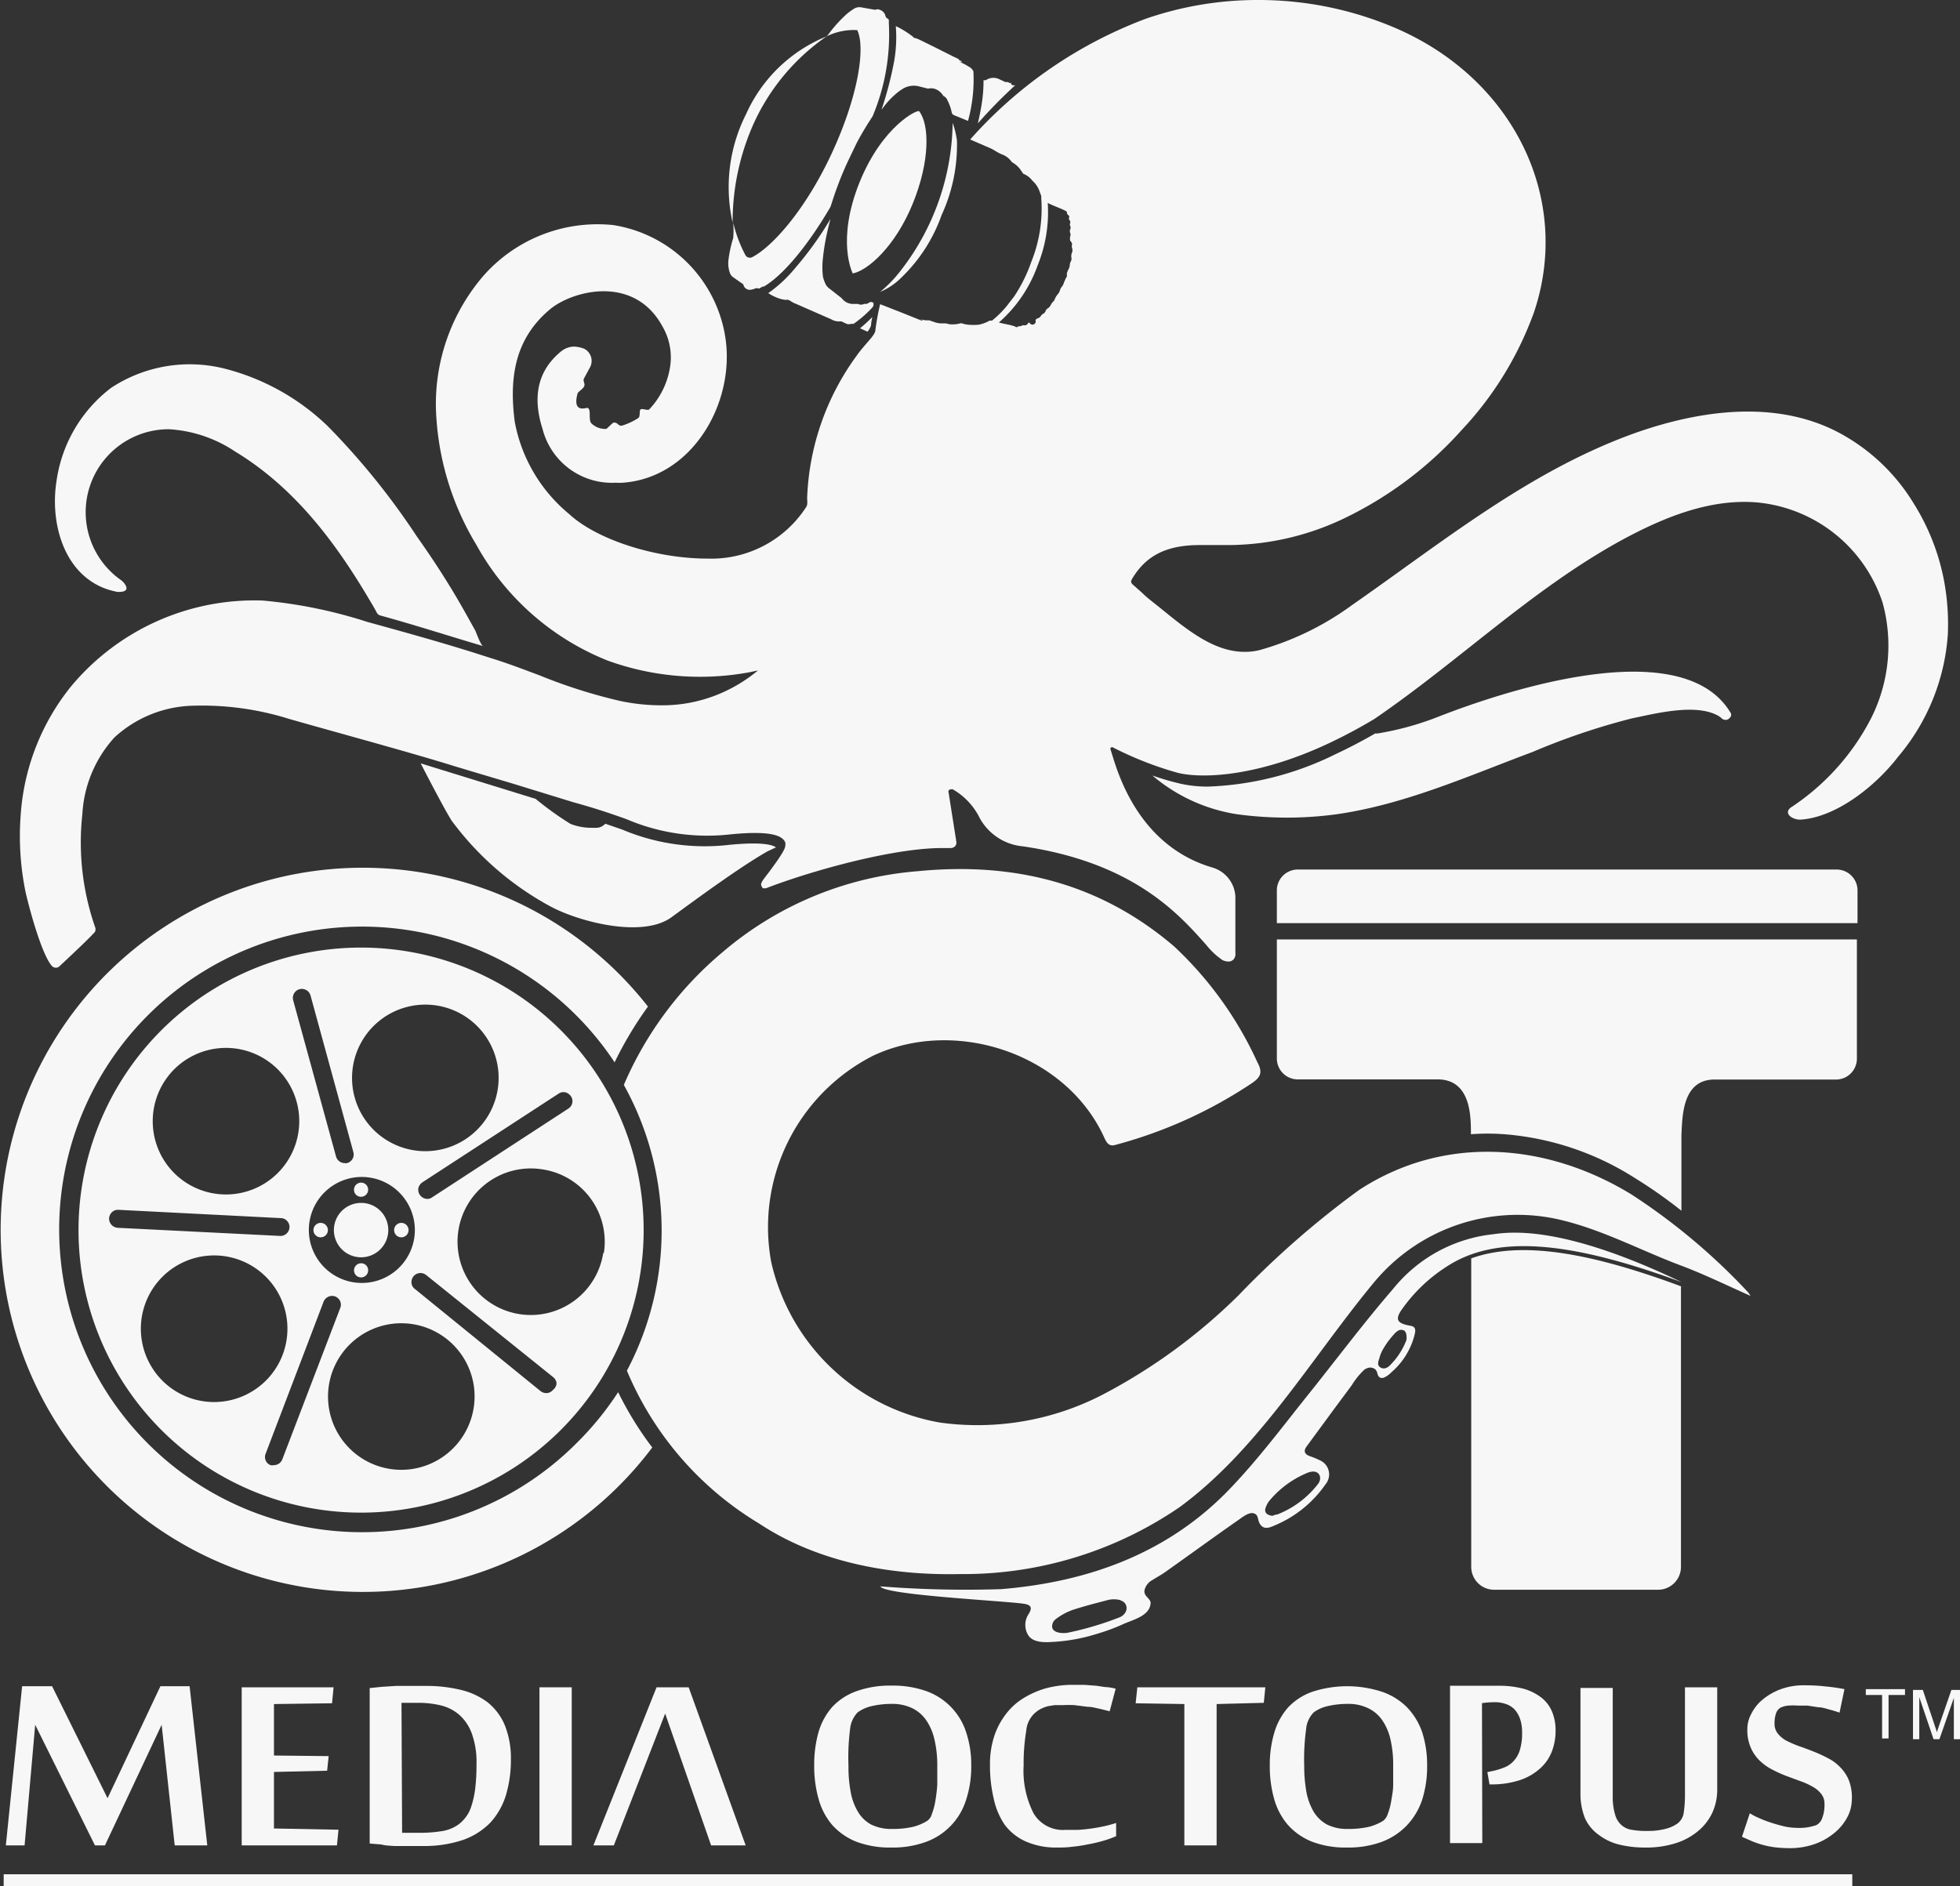 <svg xmlns="http://www.w3.org/2000/svg" viewBox="0 0 127.56 122.78"><rect x="0" y="0" width="127.56" height="122.78" fill="#333333" stroke="none"/><g id="Layer_2" data-name="Layer 2"><g id="Design"><path d="M83.1,68.9a1.36,1.36,0,0,0,1.37,1.36h9.09c2.19,0,2.17,2.45,2.17,3.57a14.42,14.42,0,0,1,2.18,0,18.47,18.47,0,0,1,8.52,2.87,30.39,30.39,0,0,1,3,2.11c0-3.81,0-4.68,0-4.92.06-1.24.06-3.62,2.15-3.62h7.91a1.36,1.36,0,0,0,1.36-1.36V61.15H83.1Z" style="fill:#f7f7f7"></path><path d="M119.53,56.6H84.47A1.36,1.36,0,0,0,83.1,58v2.09h37.79V58A1.36,1.36,0,0,0,119.53,56.6Z" style="fill:#f7f7f7"></path><path d="M37.46,94A19.71,19.71,0,1,1,40,69.15a24,24,0,0,1,2.17-3.63,23.57,23.57,0,1,0,.28,28.7,21.93,21.93,0,0,1-2.22-3.6A20,20,0,0,1,37.46,94Z" style="fill:#f7f7f7"></path><path d="M23.5,78.3a1.77,1.77,0,1,0,1.77,1.76A1.76,1.76,0,0,0,23.5,78.3Z" style="fill:#f7f7f7"></path><path d="M23.5,82.23a.46.46,0,1,0,.46.46A.45.45,0,0,0,23.5,82.23Z" style="fill:#f7f7f7"></path><path d="M23.5,77.9a.46.46,0,1,0-.46-.46A.45.45,0,0,0,23.5,77.9Z" style="fill:#f7f7f7"></path><path d="M26.13,79.6a.47.47,0,1,0,.46.47A.47.47,0,0,0,26.13,79.6Z" style="fill:#f7f7f7"></path><path d="M20.87,79.6a.47.47,0,1,0,.47.47A.47.47,0,0,0,20.87,79.6Z" style="fill:#f7f7f7"></path><path d="M23.5,61.68A18.39,18.39,0,1,0,41.89,80.07,18.39,18.39,0,0,0,23.5,61.68ZM23.43,68a4.77,4.77,0,1,1,2.08,6.41A4.77,4.77,0,0,1,23.43,68ZM27,80.06a3.45,3.45,0,1,1-3.45-3.45A3.46,3.46,0,0,1,27,80.06ZM19.49,64.39a.59.59,0,0,1,.72.41L23,75a.58.58,0,0,1-.42.71.39.39,0,0,1-.15,0,.59.59,0,0,1-.56-.43L19.08,65.11A.59.59,0,0,1,19.49,64.39Zm-8.16,5.22a4.77,4.77,0,1,1,0,6.74A4.78,4.78,0,0,1,11.33,69.61ZM7.1,79.3a.61.61,0,0,1,.19-.4.57.57,0,0,1,.43-.15l10.56.54a.55.55,0,0,1,.41.19.57.57,0,0,1,.15.42.59.59,0,0,1-.59.55h0L7.66,79.92A.6.6,0,0,1,7.1,79.3Zm2.59,9.36a4.77,4.77,0,1,1,6.41,2.08A4.76,4.76,0,0,1,9.69,88.66Zm8.37,6.66a.64.64,0,0,1-.24.05.52.52,0,0,1-.21,0,.54.54,0,0,1-.32-.31.56.56,0,0,1,0-.44l3.77-9.89a.6.6,0,0,1,.76-.34.61.61,0,0,1,.32.31.58.58,0,0,1,0,.45L18.37,95A.59.59,0,0,1,18.06,95.32Zm8.77.3a4.77,4.77,0,1,1,4-5.46A4.78,4.78,0,0,1,26.83,95.62ZM36,90.46a.6.6,0,0,1-.39.22h-.06a.62.62,0,0,1-.37-.13L27,83.9a.54.54,0,0,1-.22-.39.61.61,0,0,1,.13-.43.59.59,0,0,1,.82-.09h0L36,89.64a.58.58,0,0,1,.22.39A.56.56,0,0,1,36,90.46Zm3.26-8.9a4.77,4.77,0,1,1-4-5.45A4.76,4.76,0,0,1,39.3,81.56ZM36.79,71.1a.65.65,0,0,1,.37.26.57.57,0,0,1-.17.8l-8.87,5.78a.5.5,0,0,1-.31.1.6.6,0,0,1-.58-.71.65.65,0,0,1,.26-.37l8.86-5.77A.58.58,0,0,1,36.79,71.1Z" style="fill:#f7f7f7"></path><path d="M106.18,77.75c-5.53-3.38-12.18-3.91-17.73-.29a58.88,58.88,0,0,0-7.82,6.83,36.89,36.89,0,0,1-8.81,6.46A17.73,17.73,0,0,1,61.19,92.6a13.66,13.66,0,0,1-11-10.46,12.52,12.52,0,0,1,6.63-13.42c5.38-2.53,12.62-.13,15.08,5.4.15.31.31.51.67.41a29.79,29.79,0,0,0,8.87-4c.62-.41.75-.73.39-1.39a23.82,23.82,0,0,0-5.42-7.54C71.6,57.49,66,56.09,59.71,56.71A22.26,22.26,0,0,0,47,62a23.18,23.18,0,0,0-6.4,8.62,19.51,19.51,0,0,1,.2,18.6,21.11,21.11,0,0,0,8.59,9.94c3.83,2.54,8.58,3.4,13.11,3.3a24.88,24.88,0,0,0,14.29-4.37c5.14-3.78,8.59-9.73,12.61-14.59a12.14,12.14,0,0,1,11.93-4.15c2.81.62,5.35,2,8,3,1.53.57,3,1.29,4.59,2a1.76,1.76,0,0,0-.14-.22A40.59,40.59,0,0,0,106.18,77.75Z" style="fill:#f7f7f7"></path><path d="M109.43,83.74c-6.25-2.33-10.58-2.94-13.68-1.83,0,6.26,0,16.63,0,20.08a1.49,1.49,0,0,0,1.49,1.49h10.67a1.49,1.49,0,0,0,1.49-1.49c0-3.12,0-12.66,0-18.24Z" style="fill:#f7f7f7"></path><polygon points="66.22 22.97 66.22 22.97 66.22 22.97 66.22 22.97" style="fill:#f7f7f7"></polygon><path d="M66.07,5.55l-.1,0c-.07,0-.14,0-.17-.13s0,0-.06,0l-.15-.08-.16,0L65,5.14l0,0a.86.86,0,0,0-.84.08c-.06,0-.11,0-.15,0l0,0a9.61,9.61,0,0,1-.14,1.67c-.06.37-.14.75-.23,1.14A32.71,32.71,0,0,1,66.07,5.55Z" style="fill:#f7f7f7"></path><path d="M56.69,21.17c0-.18.05-.35.08-.53a10,10,0,0,1-.8.73l.49.22A1.19,1.19,0,0,0,56.69,21.17Z" style="fill:#f7f7f7"></path><path d="M55.5,17.8c1-.2,2.78-1.78,3.91-4.56s1.08-5.14.41-6c-.1-.13-2.37.94-3.86,4.58C54.39,15.68,55.5,17.8,55.5,17.8Z" style="fill:#f7f7f7"></path><path d="M57.37,7.14l.17-.22a5.28,5.28,0,0,1,1-1l.23-.15a1.38,1.38,0,0,1,1.07-.14l.56.14a.87.87,0,0,1,.39,0,1,1,0,0,1,.6.47.52.52,0,0,1,.23.2l.11.23a3.1,3.1,0,0,1,.21.65.26.26,0,0,0,.13.17l.93.38,0,0a10.12,10.12,0,0,0,.35-3.23.68.68,0,0,0-.2-.24l-.28-.17-.39-.2V4l.12.06c0-.1-.15-.13-.23-.18h.06l-.09-.06L62,3.66l-1.19-.6-1-.49a1.06,1.06,0,0,0-.3-.1.11.11,0,0,1-.07-.06,5.86,5.86,0,0,0-1.14-.71A9,9,0,0,1,58.19,4,23.52,23.52,0,0,1,57.37,7.14Z" style="fill:#f7f7f7"></path><path d="M56.66,19.65l-.25.13-.1,0h0l-.06,0a.47.47,0,0,1-.42,0,1,1,0,0,1-.21,0,.92.92,0,0,1-.84-.37l-.83-.65a.78.78,0,0,1-.26-.36,2.13,2.13,0,0,1-.13-.38,5,5,0,0,1,0-1.24,14.35,14.35,0,0,1,.28-1.68c.06-.29.14-.58.21-.85a22.27,22.27,0,0,1-2.3,3.2A8.85,8.85,0,0,1,50,19.08a2.69,2.69,0,0,0,.53.28,2,2,0,0,0,.6.16.39.39,0,0,1,.3.06,1.72,1.72,0,0,0,.38.2l2.28,1a1,1,0,0,0,.6.14l.07,0,.34.16a.48.48,0,0,0,.29,0l.16,0a7.28,7.28,0,0,0,1.21-1.05.32.32,0,0,0,.09-.17.94.94,0,0,1,0-.16Z" style="fill:#f7f7f7"></path><path d="M53.79,2.37a9.77,9.77,0,0,0-5.23,5.05,10.54,10.54,0,0,0-.88,7.07A15.66,15.66,0,0,1,49.07,8,13.88,13.88,0,0,1,53.79,2.37Z" style="fill:#f7f7f7"></path><path d="M54.13,13.22a23,23,0,0,1,1-2.61l.57-1.19c.21-.42.46-.85.78-1.37l.31-.48a13.7,13.7,0,0,0,1.06-6,.24.24,0,0,1,0-.09.43.43,0,0,1,0-.05.36.36,0,0,1,0-.1c0-.05-.06-.12-.1-.13s-.1-.08-.12-.15a.55.55,0,0,0-.37-.41.35.35,0,0,0-.3,0h0L56.11.49a.69.69,0,0,0-.58.11,4.13,4.13,0,0,0-.42.31,8.83,8.83,0,0,0-1.22,1.36l-.1.1a4,4,0,0,1,2-.41c.55,1.12.08,4.38-1.79,8.3-1.73,3.61-3.83,5.86-5.05,6.48a.33.33,0,0,1-.44-.14,8.71,8.71,0,0,1-.79-2.11,6.17,6.17,0,0,1,0,1A8,8,0,0,0,47.4,17a1.9,1.9,0,0,0,.09.73.61.61,0,0,0,.19.29h0l.71.5a.07.07,0,0,0,0,.05.43.43,0,0,0,.52.28,1.13,1.13,0,0,0,.28-.09s.08,0,.11,0,.09.05.15,0l.17-.1a.09.09,0,0,1,.08,0c1.22-.7,2.83-2.6,4.34-5.18C54.06,13.43,54.1,13.32,54.13,13.22Z" style="fill:#f7f7f7"></path><path d="M6.82,38.3a5.32,5.32,0,0,0,.83.23c.2,0,.46,0,.56-.15s-.13-.48-.35-.63A5.4,5.4,0,0,1,11,27.94a8.63,8.63,0,0,1,4.3,1.45c3.8,2.3,6.47,5.81,8.7,9.58.19.31.37.62.54.94a.37.37,0,0,0,.2.15c2.26.62,4.48,1.34,6.72,2-.15,0-.44-.81-.52-1l-.59-1.06c-.35-.62-.7-1.23-1.07-1.83-.68-1.11-1.4-2.19-2.15-3.25a47.38,47.38,0,0,0-5.7-7.08,1.59,1.59,0,0,1-.13-.13A15,15,0,0,0,14.64,24a9.3,9.3,0,0,0-7.4,1.24A9.23,9.23,0,0,0,3.68,31.3C3.25,34,4.12,37.27,6.82,38.3Z" style="fill:#f7f7f7"></path><path d="M93.54,46.68a19.3,19.3,0,0,1-3.93,1.07.19.19,0,0,0-.12,0c-.82.47-1.69.93-2.59,1.35a20.23,20.23,0,0,1-8.26,2.1,7.94,7.94,0,0,1-1.78-.18A18,18,0,0,1,75,50.48,11.12,11.12,0,0,0,80.5,53,24.06,24.06,0,0,0,87,53c4.45-.64,8.58-2.5,12.76-4.06a44.49,44.49,0,0,1,6.45-2.18c1.53-.31,4.16-1,5.63-.16a1.16,1.16,0,0,1,.21.16.39.39,0,0,0,.25.1.35.35,0,0,0,.28-.14.27.27,0,0,0,.07-.29C109.2,40.57,95.47,45.93,93.54,46.68Z" style="fill:#f7f7f7"></path><path d="M50.5,55.16c-.19-.15-.84-.39-3.11-.16a13.79,13.79,0,0,1-6.89-1l-1.1-.38s0,0,0,0c-.36.33-.56.26-1.06.26a3.73,3.73,0,0,1-1.21-.25A20.68,20.68,0,0,1,34.86,52l-7.48-2.31s1.37,2.68,2,3.71A19.54,19.54,0,0,0,35.82,59c1.86,1,6,2.09,7.89.7,2.06-1.51,4.53-3.31,6.25-4.29Z" style="fill:#f7f7f7"></path><path d="M126.54,37.9a14.56,14.56,0,0,0-2-5.14,12.65,12.65,0,0,0-5.08-4.71c-4-2-8.78-1.36-13,.12C99.58,30.62,93.92,35.26,88,39.38a18.73,18.73,0,0,1-6,2.93,4,4,0,0,1-1,.12c-2,0-3.75-1.44-5.47-2.84l-.64-.51a7.31,7.31,0,0,1-.59-.52l-.52-.46c-.19-.16-.22-.24-.06-.49.91-1.48,2.25-2.13,4.35-2.13l.82,0q.54,0,1.08,0a17.6,17.6,0,0,0,7.28-1.63A24.44,24.44,0,0,0,95.12,28a22.18,22.18,0,0,0,4.71-7.66C102.31,13,98.56,5.2,90.9,1.86a22.6,22.6,0,0,0-9-1.86,22.28,22.28,0,0,0-7.33,1.22A28.79,28.79,0,0,0,63.14,9.08l1.34.58a2.69,2.69,0,0,1,.29.16,3.23,3.23,0,0,0,.41.22,1.31,1.31,0,0,1,.65.48l.08.07a1.5,1.5,0,0,1,.52.48l.13.19a.14.14,0,0,0,.08.07,1.28,1.28,0,0,1,.49.36l.11.12a1.59,1.59,0,0,1,.37.53c.06.14.11.29.16.43l0,.07,0,0a.49.49,0,0,0,0,.11,9.26,9.26,0,0,1-.65,4.09A9.89,9.89,0,0,1,66,19.3l-.44.57a6.41,6.41,0,0,1-1,1l-.06,0-.09,0a2.52,2.52,0,0,1-.68.26,3.19,3.19,0,0,1-.76,0,1.55,1.55,0,0,1-.36-.08.24.24,0,0,0-.12,0,1.88,1.88,0,0,1-.63.06c-.11,0-.21-.05-.31-.06l-.29,0a1.43,1.43,0,0,1-.49-.1l-.3-.1h0A1.33,1.33,0,0,1,60,20.8l-.17-.06a1.92,1.92,0,0,1,.25.12l-.12,0-1.4-.56-1.28-.5a16.38,16.38,0,0,0-.31,1.7c0,.32-.7.91-1.23,1.67a16.71,16.71,0,0,0-3.21,9.24c0,.21.05.42-.06.59a7.35,7.35,0,0,1-6.44,3.36c-3.3,0-7.16-1.2-9-2.91a10.18,10.18,0,0,1-3.53-6c-.37-2.85,0-5.36,2.24-7.27,1.42-1.24,5.5-2.37,7.37,1.06A4,4,0,0,1,43.59,24a5.15,5.15,0,0,1-1.34,2.65c-.09.09-.46-.08-.56,0s0,.48-.16.57a4.28,4.28,0,0,1-1,.47c-.28.11-.31-.22-.59-.18-.08,0-.43.41-.5.41a1.31,1.31,0,0,1-.95-.36c-.24-.25.06-1.1-.35-1s-.8,0-.56-.91c0-.14.36-.31.44-.51s-.12-.33,0-.53l.35-.65a.89.89,0,0,0-.33-1.25,1.91,1.91,0,0,0-.7-.15,1.4,1.4,0,0,0-.88.36c-1.44,1.21-1.83,2.88-1.15,5a4.66,4.66,0,0,0,4.77,3.5,3.7,3.7,0,0,0,.47,0c4.54-.34,7.33-5.25,6.65-9.5a8.76,8.76,0,0,0-7.29-7.27,9.9,9.9,0,0,0-8.42,3.27,12.8,12.8,0,0,0-3.12,8.65A18.26,18.26,0,0,0,31,35.46,16.92,16.92,0,0,0,39.55,43a17.68,17.68,0,0,0,9.22.76l.56-.12A9.79,9.79,0,0,1,47.19,45a9.6,9.6,0,0,1-4.17.91,12.92,12.92,0,0,1-2.69-.29,34.38,34.38,0,0,1-5.24-1.67c-1-.37-2-.76-3.07-1.09l-1.19-.38c-2.29-.72-4.61-1.36-6.93-2a31.08,31.08,0,0,0-6.81-1.39A15.53,15.53,0,0,0,4.64,44.66,14.91,14.91,0,0,0,1.35,53,18.19,18.19,0,0,0,1.65,58c.13.62,1,4.06,1.73,4.88a.35.35,0,0,0,.51,0c.72-.68,1.79-1.67,2.29-2.22a.41.41,0,0,0,0-.34A16.78,16.78,0,0,1,5.36,53a8.06,8.06,0,0,1,2.09-5,7.81,7.81,0,0,1,5-2.06,19,19,0,0,1,6.35.85c3,.86,8,2.21,10.9,3.12L33.35,51l4,1.23c1.36.37,2.44.74,3.42,1.09a13.38,13.38,0,0,0,6.68,1c2.92-.3,3.48.14,3.65.5a.52.52,0,0,1,0,.27l0,0c0,.26-.77,1.3-1.07,1.7-.47.61-.55.72-.47.89l.08.14h.21l0,0c2.78-1.08,8.18-2.62,11.48-2.62l.56,0a.4.4,0,0,0,.27-.12.34.34,0,0,0,.08-.29l-.5-3.18a.22.22,0,0,1,0-.16.2.2,0,0,1,.16-.07.2.2,0,0,1,.11,0,4.4,4.4,0,0,1,1.67,1.71,3.57,3.57,0,0,0,2.89,2c7.24,1.06,10.19,4.46,11.93,6.41a4.82,4.82,0,0,0,1.07,1,1,1,0,0,0,.37.09.45.45,0,0,0,.34-.14.53.53,0,0,0,.12-.43V58.35a2.08,2.08,0,0,0-1.46-1.87c-5.14-1.49-6.34-6.75-6.66-7.68a.11.11,0,0,1,0-.11.14.14,0,0,1,.11-.06v0a22.57,22.57,0,0,0,4.28,1.68c1.73.41,5.32.17,9.73-1.89a32.62,32.62,0,0,0,3.06-1.63h0C95,43,99.69,38.37,105.52,35.17c2.71-1.47,5.7-2.71,8.78-2.47a9.53,9.53,0,0,1,8.22,6.52,10.51,10.51,0,0,1-.76,7.56,15.36,15.36,0,0,1-5.13,5.73.67.67,0,0,0-.23.21c-.19.37.39.66.81.63,2.37-.17,4.93-2.27,6.32-4.09a13.75,13.75,0,0,0,3.24-8A15.52,15.52,0,0,0,126.54,37.9Zm-56.76-22a.35.35,0,0,0,0,.27.42.42,0,0,1,0,.24.66.66,0,0,0-.06.31.49.49,0,0,1,0,.24.65.65,0,0,0-.1.34.9.9,0,0,1-.08.23,1.08,1.08,0,0,0-.11.28.65.65,0,0,1,0,.2l-.07.11-.12.28a.71.71,0,0,1-.13.26.6.6,0,0,0-.13.25.74.74,0,0,1-.16.27,1,1,0,0,0-.14.22l-.09.19s0,0,0,0a.86.86,0,0,0-.22.29.46.46,0,0,1-.18.19.44.44,0,0,0-.14.16c0,.06-.07.12-.11.17a.05.05,0,0,1,0,0,.42.42,0,0,0-.2.17.35.35,0,0,1-.2.15.23.23,0,0,0-.15.12A.21.21,0,0,1,67,21a.11.11,0,0,0-.11.07.23.23,0,0,1-.25.1s-.07,0-.08,0-.12.07-.21.07l-.1,0c0,.08-.12.07-.22,0-.42-.14-.7-.14-1.12-.28L65,21a8.93,8.93,0,0,0,2.53-3.72,9.25,9.25,0,0,0,.66-4.07c.41.21.7.29,1.11.49h0c.14.07.15.1.14.21l.13.14a.11.11,0,0,1,0,.13s0,.08,0,.11a.22.22,0,0,1,.08.23.2.2,0,0,0,0,.18.27.27,0,0,1,0,.23.31.31,0,0,0,0,.23.31.31,0,0,1,0,.23.66.66,0,0,0,0,.28A.42.42,0,0,1,69.78,15.92Z" style="fill:#f7f7f7"></path><path d="M57.28,19a4.29,4.29,0,0,0,1.35-.9A10.47,10.47,0,0,0,61.28,14a10.91,10.91,0,0,0,1-4.85A5.54,5.54,0,0,0,62,8a16,16,0,0,1-3.37,9.6A8.34,8.34,0,0,1,57.28,19Z" style="fill:#f7f7f7"></path><polygon points="72.28 23.11 72.28 23.11 72.28 23.11 72.28 23.11" style="fill:#f7f7f7"></polygon><rect x="0.24" y="122" width="120.31" height="0.78" style="fill:#f7f7f7"></rect><polygon points="2.29 112.27 6.18 120.12 6.83 120.12 10.52 112.27 11.37 120.12 13.49 120.12 12.34 109.76 10.44 109.76 7 117.05 3.39 109.76 1.44 109.76 0.38 120.12 1.6 120.12 2.29 112.27" style="fill:#f7f7f7"></polygon><polygon points="22.03 119.1 17.83 119.02 17.83 115.34 21.29 115.26 21.39 114.31 17.83 114.27 17.83 110.92 21.61 110.87 21.71 109.83 15.73 109.83 15.73 120.12 21.93 120.12 22.03 119.1" style="fill:#f7f7f7"></polygon><path d="M25.66,120.16l.94,0,.91,0a7.89,7.89,0,0,0,2.64-.4,4.63,4.63,0,0,0,1.78-1.14,4.69,4.69,0,0,0,1-1.78,8,8,0,0,0,.32-2.32,5.73,5.73,0,0,0-.4-2.23,3.78,3.78,0,0,0-1.15-1.51A4.73,4.73,0,0,0,30,110a9.55,9.55,0,0,0-2.29-.26h-.94l-1,0-.93.06-.78.08V120l.75.06C25.06,120.13,25.35,120.14,25.66,120.16Zm.47-9.32.23,0,.28,0,.31,0h.28a6.3,6.3,0,0,1,1.47.17,2.87,2.87,0,0,1,1.2.62,3,3,0,0,1,.81,1.22,5.42,5.42,0,0,1,.3,2,12.43,12.43,0,0,1-.09,1.63,6.15,6.15,0,0,1-.25,1.11,2.24,2.24,0,0,1-.37.71,2.39,2.39,0,0,1-.45.45,2.49,2.49,0,0,1-1.08.44,8.82,8.82,0,0,1-1.57.11H27l-.3,0-.29,0-.24,0Z" style="fill:#f7f7f7"></path><rect x="35.11" y="109.83" width="2.1" height="10.29" style="fill:#f7f7f7"></rect><path d="M54.17,118.8a4.19,4.19,0,0,0,1.56,1.08,6.16,6.16,0,0,0,2.27.38,6.28,6.28,0,0,0,2.27-.37,4.25,4.25,0,0,0,2.61-2.75,6.89,6.89,0,0,0,.33-2.21,6.68,6.68,0,0,0-.33-2.17,4.21,4.21,0,0,0-2.59-2.68,6.51,6.51,0,0,0-2.27-.36,6.44,6.44,0,0,0-2.27.36,4,4,0,0,0-1.56,1,4.3,4.3,0,0,0-.91,1.64,7.65,7.65,0,0,0-.29,2.17,7.81,7.81,0,0,0,.28,2.19A4.39,4.39,0,0,0,54.17,118.8Zm1.15-6.21a1.83,1.83,0,0,1,.5-1.13,2.51,2.51,0,0,1,.93-.41,5.68,5.68,0,0,1,1.27-.14,3,3,0,0,1,1.35.28,2.36,2.36,0,0,1,.92.8,3.6,3.6,0,0,1,.53,1.26,7.24,7.24,0,0,1,.18,1.69c0,.42,0,.84,0,1.23a10,10,0,0,1-.13,1.08,4.16,4.16,0,0,1-.22.82.8.8,0,0,1-.3.45,3.27,3.27,0,0,1-.92.39,5.8,5.8,0,0,1-1.38.14,2.94,2.94,0,0,1-1.36-.29,2.24,2.24,0,0,1-.86-.84,3.77,3.77,0,0,1-.47-1.3,8.64,8.64,0,0,1-.14-1.68A14.46,14.46,0,0,1,55.32,112.59Z" style="fill:#f7f7f7"></path><path d="M65.39,118.78a3.48,3.48,0,0,0,1.38,1.09,4.87,4.87,0,0,0,2,.39c.31,0,.63,0,1-.05a8.62,8.62,0,0,0,1-.15,9.61,9.61,0,0,0,1-.23,6.83,6.83,0,0,0,.87-.31v-.86a7.81,7.81,0,0,1-.77.21c-.27.06-.55.11-.83.15s-.57.07-.86.09l-.83,0a2.22,2.22,0,0,1-2.08-1.07,6.11,6.11,0,0,1-.65-3.13,12.82,12.82,0,0,1,.17-2.25,1.73,1.73,0,0,1,.65-1.23,1.87,1.87,0,0,1,.37-.23,2.58,2.58,0,0,1,.39-.14l.44-.07.56,0a7.07,7.07,0,0,1,.72,0l.87.11c.3,0,.57.09.83.14l.6.15.39-1.47a4.08,4.08,0,0,0-.54-.1c-.22,0-.46-.06-.71-.09l-.79-.06-.77,0a6.41,6.41,0,0,0-1.21.11,5.25,5.25,0,0,0-1.21.36,5.4,5.4,0,0,0-1.14.65,4.34,4.34,0,0,0-.93,1,4.75,4.75,0,0,0-.64,1.34,5.81,5.81,0,0,0-.24,1.74,9.18,9.18,0,0,0,.24,2.19A4.73,4.73,0,0,0,65.39,118.78Z" style="fill:#f7f7f7"></path><polygon points="77.08 120.12 79.18 120.12 79.18 110.92 82.25 110.84 82.35 109.83 74.02 109.83 73.91 110.87 77.08 110.92 77.08 120.12" style="fill:#f7f7f7"></polygon><path d="M83.83,118.8a4.19,4.19,0,0,0,1.56,1.08,6.12,6.12,0,0,0,2.27.38,6.32,6.32,0,0,0,2.27-.37,4.41,4.41,0,0,0,1.63-1.07,4.52,4.52,0,0,0,1-1.68,7.19,7.19,0,0,0,.32-2.21,7,7,0,0,0-.32-2.17,4.43,4.43,0,0,0-1-1.64,4.23,4.23,0,0,0-1.62-1,7.31,7.31,0,0,0-4.53,0,4,4,0,0,0-1.56,1,4.3,4.3,0,0,0-.91,1.64,7.3,7.3,0,0,0-.3,2.17,7.79,7.79,0,0,0,.29,2.19A4.39,4.39,0,0,0,83.83,118.8ZM85,112.59a1.78,1.78,0,0,1,.5-1.13,2.44,2.44,0,0,1,.93-.41,5.61,5.61,0,0,1,1.27-.14,2.91,2.91,0,0,1,1.34.28,2.32,2.32,0,0,1,.93.8,3.6,3.6,0,0,1,.53,1.26,7.27,7.27,0,0,1,.17,1.69c0,.42,0,.84,0,1.23s-.08.76-.13,1.08a4.16,4.16,0,0,1-.22.82.92.92,0,0,1-.3.45,3.4,3.4,0,0,1-.92.39,5.92,5.92,0,0,1-1.38.14,2.91,2.91,0,0,1-1.36-.29,2.34,2.34,0,0,1-.87-.84,4,4,0,0,1-.47-1.3,9.5,9.5,0,0,1-.14-1.68A14.28,14.28,0,0,1,85,112.59Z" style="fill:#f7f7f7"></path><path d="M96.45,110.86a6.12,6.12,0,0,1,.83-.06,2.11,2.11,0,0,1,.73.12,1.4,1.4,0,0,1,.56.35,1.88,1.88,0,0,1,.36.62,2.67,2.67,0,0,1,.13.9,3.66,3.66,0,0,1-.15,1.14,1.81,1.81,0,0,1-.42.72,1.64,1.64,0,0,1-.62.41,4.44,4.44,0,0,1-.78.23l-.29.06.14.8H97a5.9,5.9,0,0,0,1.89-.27,3.68,3.68,0,0,0,1.31-.74A2.84,2.84,0,0,0,101,114a3.71,3.71,0,0,0,.24-1.34,3.19,3.19,0,0,0-.22-1.22,2.28,2.28,0,0,0-.68-.92,3.42,3.42,0,0,0-1.16-.59,6.21,6.21,0,0,0-1.65-.2h-.8l-.83,0-.81,0-.72,0v10.24h2.1Z" style="fill:#f7f7f7"></path><path d="M104.07,119.45a3.59,3.59,0,0,0,1.32.62,7,7,0,0,0,1.72.19,6.24,6.24,0,0,0,2-.3,4.21,4.21,0,0,0,1.46-.82,3.42,3.42,0,0,0,.89-1.19,3.6,3.6,0,0,0,.3-1.46v-6.66h-2.1v7a7.53,7.53,0,0,1-.08,1.16,1.08,1.08,0,0,1-.41.71,2.36,2.36,0,0,1-.8.35,4.39,4.39,0,0,1-1.15.13,5.34,5.34,0,0,1-1-.07,1.29,1.29,0,0,1-.69-.31,1.39,1.39,0,0,1-.42-.7,4,4,0,0,1-.15-1.23v-7h-2.1v6.8a4.28,4.28,0,0,0,.3,1.7A2.7,2.7,0,0,0,104.07,119.45Z" style="fill:#f7f7f7"></path><path d="M120.33,115.89a2.59,2.59,0,0,0-.57-.86,2.91,2.91,0,0,0-.8-.59A9.83,9.83,0,0,0,118,114c-.31-.12-.62-.24-.92-.34a7.86,7.86,0,0,1-.81-.35,1.84,1.84,0,0,1-.56-.46,1,1,0,0,1-.22-.65,2,2,0,0,1,.09-.65.7.7,0,0,1,.29-.39,1.46,1.46,0,0,1,.52-.14,4.26,4.26,0,0,1,.61,0c.18,0,.39,0,.62,0l.73.11c.24,0,.49.09.72.15s.46.13.65.2l.32-1.53q-.61-.12-1.26-.18a11.78,11.78,0,0,0-1.36-.07,4.27,4.27,0,0,0-1.57.27,4,4,0,0,0-1.16.68,2.82,2.82,0,0,0-.72.92,2.08,2.08,0,0,0-.25,1,2.79,2.79,0,0,0,.22,1.18,2.6,2.6,0,0,0,.57.84,3.35,3.35,0,0,0,.8.58,8.42,8.42,0,0,0,.92.42l.92.34a4.58,4.58,0,0,1,.8.36,1.8,1.8,0,0,1,.57.47,1,1,0,0,1,.22.67,2.35,2.35,0,0,1-.15.92.8.8,0,0,1-.38.45,3.34,3.34,0,0,1-1.25.18,4.17,4.17,0,0,1-.81-.09c-.29-.07-.58-.15-.86-.24a7.6,7.6,0,0,1-.81-.31,4.07,4.07,0,0,1-.6-.31l-.51,1.53.68.3q.35.14.72.24a5.84,5.84,0,0,0,.79.15,8.36,8.36,0,0,0,.92.05,4.81,4.81,0,0,0,1.66-.28,4.22,4.22,0,0,0,1.28-.74,3.34,3.34,0,0,0,.81-1,2.5,2.5,0,0,0,.29-1.13A3.11,3.11,0,0,0,120.33,115.89Z" style="fill:#f7f7f7"></path><polygon points="43.29 111.54 46.28 120.12 48.53 120.12 44.82 109.83 42.73 109.83 38.62 120.12 39.95 120.12 43.29 111.54" style="fill:#f7f7f7"></polygon><polygon points="121.43 110.33 122.49 110.33 122.49 113.16 122.91 113.16 122.91 110.33 123.98 110.33 123.98 109.95 121.43 109.95 121.43 110.33" style="fill:#f7f7f7"></polygon><path d="M127,110l-.77,2.23c-.08.23-.14.4-.17.52l-.16-.48-.76-2.27h-.64v3.21h.41v-2.74l.93,2.74h.38l.94-2.69v2.69h.41V110Z" style="fill:#f7f7f7"></path><path d="M97,80.36a9.67,9.67,0,0,0-6.32,3.52c-2,2.31-3.83,4.78-5.75,7.16-1.59,2-3.1,4-4.85,5.83-4,4.2-9.19,6.1-14.92,6.57a70.9,70.9,0,0,1-7.86-.18c.19.57,8.27.95,9.38,1.14.4.07.51.24.3.6l-.06.1a1.27,1.27,0,0,0,0,1.34c.27.43.89.46,1.29.45a11.83,11.83,0,0,0,3.28-.57,12.45,12.45,0,0,0,1.67-.63c.57-.25,1.6-.5,1.71-1.24a.34.34,0,0,0,0-.2c-.11-.27-.41-.36-.39-.71a1,1,0,0,1,.5-.68c.26-.17.55-.32.81-.5,1.61-1.14,3.2-2.3,4.82-3.43.23-.16.68-.53,1-.42s.21.4.39.69.46.32.87.13a7.6,7.6,0,0,0,3.41-2.73,1,1,0,0,0-.37-1.54,5.24,5.24,0,0,0-.65-.27c-.34-.12-.45-.32-.23-.63l1.47-2c.49-.67,1-1.35,1.48-2a4.81,4.81,0,0,1,.81-1,.73.73,0,0,1,.34-.14.5.5,0,0,1,.27.05.3.3,0,0,1,.13.09.61.61,0,0,1,.12.27.4.4,0,0,0,.16.24.34.34,0,0,0,.26,0,1.57,1.57,0,0,0,.49-.35,4.74,4.74,0,0,0,1.53-2.55c.08-.44-.17-.45-.44-.5-.72-.15-.85-.4-.44-1a10.42,10.42,0,0,1,2.92-2.81c3.17-2.09,7.89-1.74,15.32,1C101.21,79.5,97.92,80.26,97,80.36ZM73.21,105a.74.74,0,0,1-.36.28,20.68,20.68,0,0,1-3.37,1c-.38.06-.91,0-1-.33a.58.58,0,0,1,.21-.54,4,4,0,0,1,1.13-.62c.81-.26,1.37-.4,2.28-.64a1.64,1.64,0,0,1,.79,0l.19.09A.52.52,0,0,1,73.21,105Zm12-9.17c.63-.2.88.34.58.75a6.21,6.21,0,0,1-2.66,2c-.11,0-.23.06-.33.09-.37-.06-.57-.23-.4-.61a1.41,1.41,0,0,1,.28-.45A6.35,6.35,0,0,1,85.19,95.83Zm6.17-9.23,0,0a.42.42,0,0,1,.15.3,1,1,0,0,1,0,.33,4.6,4.6,0,0,1-1,1.57c-.17.2-.43.37-.69.21s-.11-.45-.07-.6a2.35,2.35,0,0,1,.29-.67,5.19,5.19,0,0,1,.63-.85,1.15,1.15,0,0,1,.33-.29A.4.4,0,0,1,91.36,86.6Z" style="fill:#f7f7f7"></path></g></g></svg>